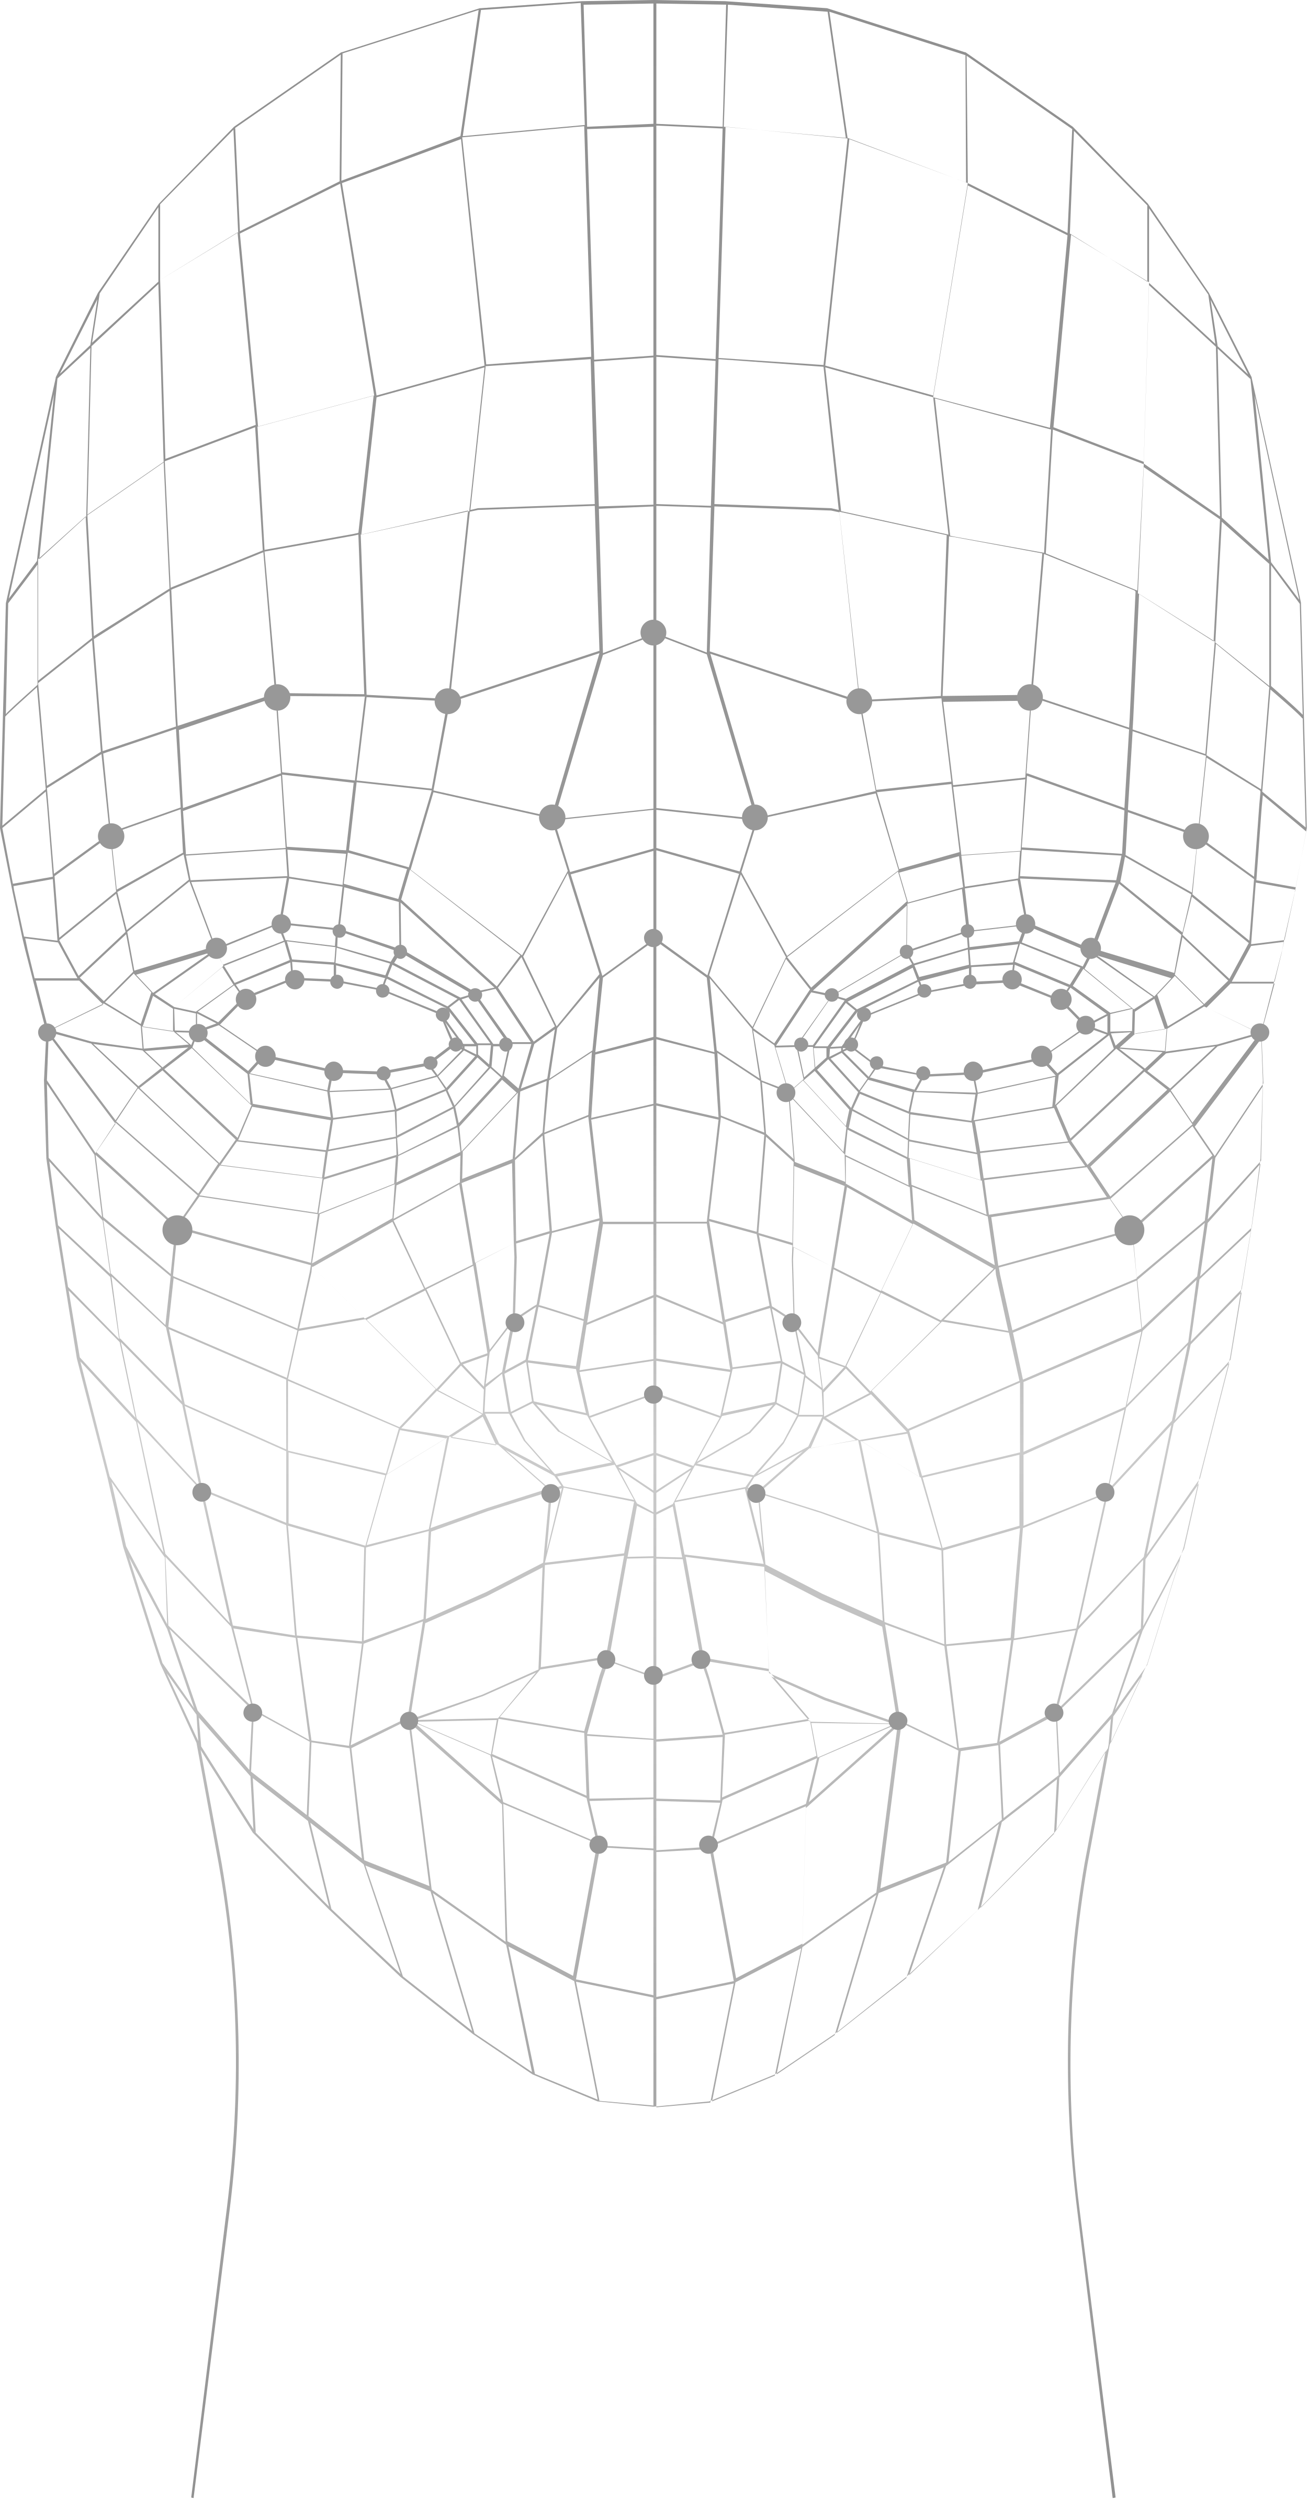 <svg xmlns="http://www.w3.org/2000/svg" width="223" height="426" fill="none"><path fill="url(#a)" fill-rule="evenodd" d="M221.8 102.8v-.1l-8.4-38.3v-.1l-7.3-14.4-10.4-15.2-12.8-13.1-18.3-12.7h-.1L141 1.4 123.6.2 111.4 0 99.2.2 81.9 1.4h-.1L58.3 8.9h-.1L39.9 21.6 27.1 34.7 16.7 49.9 9.5 64.3v.1L1 102.8l-1 38.3 2.1 10.7 1.7 8 .5 2.1 3.6 14-.4 8.2.4 13.3 1.6 11.5 3.6 22.6 5.2 20.2 2.7 11.9 6.3 19.9 6.2 13.5 3.8 20.7c3.4 19.3 3.8 39 1.4 58.4l-6.1 49.5.4.1 6.2-49.5c2.4-19.5 1.9-39.2-1.4-58.6l-3.6-19.4 8.9 14.1 13 13.1 12.2 11.5 12.3 9.7 10.2 6.9 11.1 4.6 9.5.9 9.5-.9 11.2-4.6 10.2-6.9 12.2-9.7 12.3-11.5 12.9-13.1h.1l8.7-13.9-3.6 19.2c-3.3 19.4-3.7 39.1-1.3 58.6l6.1 49.5.5-.1-6.2-49.5c-2.4-19.4-1.9-39.1 1.4-58.4l3.8-20.4 6.4-13.8 6.2-19.9 2.7-11.9 5.2-20.3 3.7-22.5 1.5-11.5.4-13.3-.3-8.2 3.6-14 .4-2.1 1.8-8 2-10.7-1-38.3zM82 1.7 99 .5l.7 20.8-20.8 1.9L82 1.7zm-17.8 66 18.4-5.1L80 87.1l-18.4 4 2.6-23.4zm0-.3-5.9-36.2 20.3-7.5 4 38.6-18.4 5.1zm6.4 226 14.1-.3-1 5.9-13.1-5.6zm-.6.3 15.6 13.8.6 23.4-12.6-8.9-3.6-28.3zm.8-.6 11.6-4.1 9-4-6.5 7.8-14.1.3zm11.4-4.3L69.9 293l2.6-16.4L83 272l9.5-4.9-.7 17.4-9.6 4.3zM26.1 169.7l3.4 2.2v3.9l-5.2-.8 1.8-5.3zm0-.5-2.9-3.1 12.7-3.8-9.8 6.9zm.3.2 10.4-7.3 1.3 2.5-8.4 7-3.3-2.2zm21.4-37.2h.1l.8 12.3-17 1.1-.5-7.4 16.6-6zm-16.6 5.5-.7-13.3 16.5-5.6.9 13h-.1l-16.6 5.9zm17.5 7 .3 4.6-16.5.7-.8-4.2 17-1.1zm19.7 98.7 6.1-6.4 7.7 4-5.7 3.7-8.1-1.3zm7.6 1.7-10 6.1 2.2-7.5 7.8 1.4zm-3.5-25.2 5.9 12.5-4 4.3-11.9-11.8 10-5zm-10.3 4.8-8.9-8.8 13.6-7.7 5.4 11.4-10.1 5.1zm16.4 8 3.9 4.1-.2 4.1-7.6-4 3.9-4.2zm3.7 8.7 2.3 4.9-7.8-1.3 5.5-3.6zm-3.4-8.9 4.2-1.5-.6 5.3-3.6-3.8zm-.3-.3-5.9-12.5 8-4 2.4 14.9-4.5 1.6zm.1-30.6 8.6-3.4.3 13.7-6.6 3.3-2.3-13.6zm1.9 13.9-8.1 4-5.4-11.5 11.2-6.2 2.3 13.7zm-2.2-14-11.3 6.2.5-5.7 10.9-5.1-.1 4.6zm-21.6-18.7 8.2.3 1.3 2.4-10.1.4.6-3.1zm-1 3-13.2-2.9 2.4-2.7 11.4 2.5-.6 3.1zm9.6-2.8 7.6-1.4 1.3 1.7-7.6 2.1-1.3-2.4zm7.9-1.6 4.2-3.2 1.3.7-4.2 4.3-1.3-1.8zm7.5-3.5H79l-3.6-5 .9-.9 4.6 5.9h-.1zm-2 .3.1.3-.7-.3h.6zm.3.8 1.9 1-4.9 5.4-1.4-2 4.4-4.4zm-1.9 9.6-9.5 4.9-.1-4.1 8.4-3.5 1.2 2.7zm.1.3.6 2.9-10 5-.2-2.9 9.6-5zm-1-3.1 5.1-5.6 1.9 1.7-5.8 6.5-1.2-2.6zm2.9-7.1v-.4h2v1.4l-2-1zm-1.7-.9-1.6-3.6 2.7 3.7-1.1-.1zm-2.3-5.2-9.9-4 .6-1.7.1-.1 10.1 5-.9.8zm-9.6-5.8-.6 1.7-7.7-1.5v-2.5l8.4 2.2-.1.1zm-.6 2 10 4.1 2.1 5-4.2 3.2-7.9 1.5-8.4-.3-11.6-2.6-7.5-5.1 4.2-4.3 8.2-3.3 7.2.3 7.9 1.5zm-23.4 1.1-1.4-2.1 9.3-3.8.2 2.7-8.1 3.2zm8.2-6 7.1.5v2.5l-6.9-.3-.2-2.7zm7.2.1-7.2-.5-.9-3.1 8.3 1-.2 2.6zm-7.6-.4-9.4 3.9-1.8-2.9 10.3-4.1.9 3.1zm-8 6.4-4.2 4.2-3.5-1.8 6.2-4.5 1.5 2.1zm-4.5 4.4-3.3 1.2v-2.9l3.3 1.7zm.4.3 7.5 5.1-2.5 2.7-8.4-6.6 3.4-1.2zM55.8 186l.6 4.4-13.3-2.3-.6-5.1 13.3 3zm.4.1 10.3-.4.8 3.4-10.5 1.4-.6-4.4zm.6 4.7 10.5-1.4.2 4.3h-.1L56 195.9l.8-5.1zm10.6 3.2h.1l.1 2.8-12.3 3.8.6-4.4 11.5-2.2zm.2-5-.8-3.4 7.7-2.1 1.4 2.1-8.3 3.4zm.3 8 10.1-4.9.5 4.2-10.9 5.2.3-4.5zm9.7-8.4 6-6.6 1.8 1.6-7.2 7.8-.6-2.8zm5.8-7.2-1.9-1.7v-1.6h2.2l-.3 3.3zm-2-3.6-4.8-6.1 1.7-1.3 5.3 7.4h-2.2zm-5.1-6.3-10.2-5.1.8-2 11.1 5.8-1.7 1.3zm-9.7-7.6-9.1-2.6.1-2.7 10.1 3.5-1.1 1.8zm-.1.3-.8 2-8.5-2.1.2-2.6 9.1 2.7zm-9.4-3-8.4-1-1-2.7 9.6 1-.2 2.7zm-8.7-.9L38 164.4l-1.3-2.6 1.1-.3 9.5-3.9 1.1 2.7zm-8.6 7.5-6.4 4.6-3.7-.8 8.2-6.8 1.9 3zm-6.2 8.5 8.6 6.7.5 5.1-9.9-9.6.8-2.2zm9.4 12.3 13.4 2.3-.8 5.1-15-1.7 2.4-5.7zm12.5 7.7-.6 4.4-17.3-2.2 2.8-4 15.1 1.8zm-.3 4.7 12.3-3.8-.3 4.5-12.9 5.1.9-5.8zm23.1-9 7.3-8 2.5 2.2-9.4 10-.4-4.2zm7.3-8.6-1.8-1.6.3-3.5h2.6l-1.1 5.1zm-1.5-5.5-5.4-7.6 2.1-.7 5.8 8.3h-2.5zm-5.6-7.9-11.3-5.9 1.1-1.8 12.2 7.1-2 .6zm-20.6-11.7.8-7.1 9.3 2.5.1 8-10.2-3.4zm.5-7.5-9.1-1.4-.3-4.6 10 .7-.6 5.3zm-9.1-1.1 9.1 1.4-.8 7.1-9.6-1 1.3-7.5zm-.4-.1-1.3 7.6-9.6 3.9-1.2.4-4.2-11.2 16.3-.7zm-15.5 23.1v3l-3.6-.1-.1-3.7 3.7.8zm0 3.3-.8 2.1-2.6-2.2 3.4.1zm9.4 12.3h.1l-2.4 5.6L28 182.2l4.7-3.6 10.1 9.7zm-15.1-6.4-3-2.8 7.4-.6-4.4 3.4zm12.5 12.3-2.8 4-13.6-12.8 3.9-3 12.5 11.8zm-2.7 4.4 17.5 2.2-.9 5.9-20.1-3 3.5-5.1zm17 8.4v-.1l12.8-5.1-.4 5.8-13.7 7.7 1.3-8.3zm7.5 17.5-11 1.9 2.1-9.6.1-1 8.8 8.7zm.3.3 12 11.9-6.2 6.5-19-8.2 1.8-8.2 11.4-2zm5.7 18.6-2.2 7.7-16.7-3.9v-11.9l18.9 8.1zm-2.3 8-3.4 12-13.1-3.8v-12.1l16.5 3.9zm-3.6 12.3-.4 16-11.1-1-1.5-18.7 13 3.7zm.3 0 10.7-2.8-.9 15-10.2 3.7.4-15.9zm.1-.4 3.4-12 10.3-6.3-3.1 15.6-10.6 2.7zm14.1-18.5 8.3 1.4 8.5 7.5L83 257l-9.6 3.4 3.2-15.6zm6.1-3.9h4.1l2.5 4.6 4.5 5.1-8.7-4.6-2.4-5.1zm-.1-.3.2-4.2 2.8-2.3 1.1 6.5h-4.1zm3-6.8-2.8 2.1.7-5.5 3.7-4.8-1.6 8.2zm-2.1-3.8-2.4-14.8 6.5-3.3.1 2.3-.3 10.7-3.9 5.1zm3.9-32.5-8.6 3.4.1-4.7 9.4-10-.9 11.3zm-1.5-14.2 1.2-5.4h3.5l-2.2 7.6-2.5-2.2zm1.1-5.7-5.9-8.3 3.4-.8 6 9.1H87zm-6.1-8.6-12.5-7.3-.1-7.9 16 14.5-3.4.7zm-13-15.8-9.3-2.6.7-5.3 10.1 2.8-1.5 5.1zm-8.9-8.3-10.1-.6-.8-12.3 12.2 1.4-1.3 11.5zm-10.9-13.3-.9-13 15 .1-1.7 14.3-12.4-1.4zm-.9-13.5L45.1 94l15.1-2.7.9-.2 1 27.2-14.9-.2zm-.3.1-16.6 5.5-.1-1.6-1-21.6.2-.1 15.5-6.3 2 24.1zm-17 4 .1 1.6-12.5 4.2-1.5-19.1 12.9-8.2 1 21.5zm.1 2 .8 13.4-11.9 4.2-1.3-13.4 12.4-4.2zm.8 13.7.4 7.4-11.3 6.3-1-9.5 11.9-4.2zm.5 7.7.9 4.3-10.6 8.6L20 152l11.3-6.4zm1 4.6 4.2 11.1-13.6 4.1-1.2-6.6 10.6-8.6zm-6.5 18.9-1.8 5.4-6.1-3.7 4.9-4.9 3 3.2zm3.7 6.6 2.7 2.3-7.7.7-.3-3.8 5.3.8zm-5.2 3.3 3.2 3-3.9 3.1-7.7-7.2 8.4 1.1zm-.7 6.5 13.6 12.8-3.4 5.1-14-12.3 3.7-5.6h.1zM34 203.9l20.2 3-1.2 8.3-22.6-6.2 3.6-5.1zm19 11.7-.2 1.2-2.1 9.6-21.1-8.9-.1-.1.8-8 22.7 6.2zm-2.3 11.1-1.8 8.1-20.2-8.7.9-8.3 21.1 8.9zm-1.9 8.4V247l-17.3-7.7-2.7-12.8 20 8.6zm0 12.2v12.2l-14.3-5.8-3-14.1 17.3 7.7zm0 12.6 1.5 18.8-10.6-1.7-4.9-22.1-.2-.8 14.2 5.8zm1.6 19.2 2.3 17.4-9.4-5.2-3.5-13.8 10.6 1.6zm.3 0 11 1-2.2 17.4-6.4-.9-2.4-17.5zm11.3 1 10.1-3.8-2.6 16.4-9.7 4.7 2.2-17.3zm20.9-8.8-10.3 4.6.9-14.9 9.7-3.5 10.5-3.3-1.1 12.1-9.7 5zm10-5 3.2-12.8 12 2.4-1.7 8.8-13.5 1.6zm.9-12.5-7.6-6.7 8.3 4.4 1.2 1.7-1.9.6zm-4.2-8.3-2.4-4.6 3.6-1.8 4.4 4.9h.1l9 5.2-9.7 2-5-5.7zm-2.5-4.9-1.1-6.5 3.7-2 1 6.7-3.6 1.8zm2.5-8.9-3.5 1.9 1.7-8.5 3.6-2.4-1.8 9zm-1.8-7 .3-10.4-.1-2.4 5.7-1.7-2.2 12.1c-.4.2-1.633 1-3.7 2.4zm.2-13.2-.2-13.8 4.7-4.2 1.2 16.3-5.7 1.7zm4.5-18.5-4.7 4.3.9-11.3 4.5-1.8-.7 8.8zm-3.7-7.5 2.3-7.6 3.5-2.5-1.3 8.4-4.5 1.7zm2.2-8-6.1-9.2 4-5.2 5.7 11.8-3.6 2.6zm-6.3-9.4-16.3-14.8 1.5-5.1 18.8 14.6-4 5.3zm-15-20.3-10.2-2.9 1.3-11.6 12.8 1.4-3.9 13.1zM60.8 133l1.7-14.2 13.8.7-2.7 14.9-12.8-1.4zm1.7-14.6-1-27.3L79.8 87l-3.4 32.1-13.9-.7zm-1.4-27.6-.9.2-15.1 2.7-1.2-21 19.8-5.3-2.6 23.4zm-16.3 3-15.6 6.3-.1.1-1-21.6 15.4-5.8 1.3 21zM28.2 78.2l-.9-30.5 13.2-8.1 3.1 32.8-15.4 5.8zm.7 22.1L16 108.4l-1.1-20.7 13-9 1 21.6zm-13.2 8.4L6.5 116V95.3l8.1-7.3 1.1 20.7zm0 .4 1.5 19-9.2 5.8-1.5-17.5 9.2-7.3zm-7.5 25.1 9.1-5.7 1.4 13.5-9.5 6.9-1-12.3-.2-2.3.2-.1zm10.6 8.2 1 9.5-9.7 7.9-.8-10.5 9.5-6.9zm1 9.9 1.6 6.5-8 7.5-3.3-6.1 9.7-7.9zm1.7 6.9 1.2 6.4-5 5-4.1-4 7.9-7.4zm2.5 15.6.3 3.9-8.7-1.2-7.1-2 9.2-4.5 6.3 3.8zm-8.6 3h.1l7.9 7.5v.1l-3.7 5.5-11.3-15 7 1.9zm4.3 13.5 14 12.4-3.6 5.2-13.7-12.6 3.3-5zm10.2 17.9-.8 7.9-11.5-9.7-1.3-10.6 13.6 12.4zm-.8 8.3-.9 8.3-9.3-8.8-1.3-9.1 11.5 9.6zm-.8 8.7 2.7 12.6-10.5-10.7h-.1L19 217.5l9.3 8.7zm2.8 13.2v.1l2.9 13.8-10.7-11.6-2.7-13 10.5 10.7zm3.1 14.5.2 1 4.8 21.7-11-11.8-4.8-22.5 10.8 11.6zm5.2 23.3 3.5 13.6L28.7 277l-.5-11.7 11.2 11.9zm3.6 14.2-.5 10.2-8.8-10.1-4.8-13.9L43 291.4zm.3.2 9.5 5.2-.5 12.5-9.5-7.4.5-10.3zm9.8 5.3 6.5 1 2.1 18.8-9.1-7.2.5-12.6zm6.8 1 9.7-4.8 3.6 28.3-11.1-4.4-2.2-19.1zm25.5 8.8-14.8-13.2 13 5.6 1.8 7.6zm.4.7 16 6.8-4.1 22.5-11.2-5.9-.7-23.4zm0-.3-1.9-7.8 16.1 7.1 1.7 7.5-15.9-6.8zm-1.9-8.2 1.1-6 14.6 2.4.4 10.7-16.1-7.1zm1.3-6.3 6.9-8.1 11.1-1.8-1 2.9-2.6 9.4-14.4-2.4zm7-8.5.7-17.4 13.5-1.6-3.1 17.2-11.1 1.8zm1.9-29.9 1.7-.6-2.6 10.8.9-10.2zm2-.9-1.1-1.7 9.8-2 3.3 6-12-2.3zm-.6-9.4-4.1-4.6 8.7 1.9 4.3 7.9-8.9-5.2zm-4.5-5.1-1-6.6 8.2 1.1 1.7 7.5-8.9-2zm7.2-6-8.2-1 1.8-9.1c.9.2 4.9 1.5 7.7 2.4l-1.3 7.7zm-6.3-10.4 2.2-12.3 8.1-2.1-2.7 16.8c-2.2-.7-6.7-2.2-7.6-2.4zm2.2-12.6-1.3-16.5 7.5-3 1.9 17.3-8.1 2.2zm6.2-19.8-7.5 3 .8-8.9 7.3-4.8-.6 10.7zm-6.6-6.2 1.3-8.6 7.2-8.6L101 179l-7.3 4.8zm1.2-8.9L89.2 163l7.6-14.2 5.4 17.2-7.3 8.9zM89 162.8l-19-14.6 3.9-13.2 20.1 4.5 2.8 8.9-7.8 14.4zm-15.1-28.1 2.8-15 25.5-8.4-8.2 27.9-20.1-4.5zm2.8-15.4 3.4-32.1 1.4-.3 19.9-.7.8 24.7-25.5 8.4zm4.8-32.7-1.3.3 2.6-24.5 17.9-1.2.7 24.7-19.9.7zm1.4-24.5-4.1-38.7 20.8-1.9 1.2 39.3-17.9 1.3zm-24.5-53 23.2-7.4-3.1 21.5-20.3 7.6.2-21.7zm5.4 58.3L44 72.7l-3.1-32.9L58 31.3l5.8 36.1zM58.1 9.3l-.2 21.6-17 8.5-.8-17.6 18-12.5zM27.3 34.8l12.5-12.7.8 17.5-13.3 8.1V34.8zm.6 44-13 9 .7-28.8L27 48.4l.9 30.4zM17 50l10-14.7V48L15.7 58.4 17 50zm-.4 1-1.2 7.8-5.2 4.9L16.6 51zM9.8 64.5l5.6-5.2-.7 28.7-8 7.3 3.1-30.8zm-.6 2.7L6.3 95.6 1.5 102l7.7-34.8zm-7.8 35.6 5-6.6v20.5c-3.8 3.4-5 4.5-5.4 5l.4-18.9zm-.5 19.3.1-.1c.2-.3 3.3-3.1 5.3-4.9l1.5 17.4-7.4 6.2.5-18.6zm-.5 19 7.4-6.2.2 2 1 12.5-6.8 1.2-1.8-9.5zm2 10.6-.1-.7 6.7-1.2.8 10.5-5.7-.7-1.7-7.9zm2.3 10.1-.4-1.9 5.6.7 3.3 6.1H5.9l-1.2-4.9zm1.4 5.3h7.4l4.1 4.1-9.3 4.5-2.2-8.6zm2.2 9.3 11.4 15.1-3.4 5L8 184.1l.3-7.7zm-.3 8.3 8.1 12.1 1.3 10.6-9.1-10.1-.3-12.6zm.4 13.2 9.1 10.1 1.3 9.1-8.9-8.3-1.5-10.9zm1.6 11.4 8.8 8.3 1.5 10.6-8.7-8.9-1.6-10zm1.7 10.6 8.7 8.8 2.7 12.9-9.5-10.3-1.9-11.4zm2 12.1 9.5 10.3 4.7 22.3-9.2-13-5-19.6zm5.3 20.5 9.1 12.9.4 11.4-7-13.3-2.5-11zm3 12.9 6.5 12.2 4.6 13.5-5.4-7.7-5.7-18zm11.5 26.8.3 4.5-5.4-11.6 5.1 7.1zm.8 5.4-.4-4.9 8.8 10 .5 9-8.9-14.1zm9.3 14.7-.5-9.3 9.4 7.3 3.6 14.6-12.5-12.6zm12.9 13-3.6-14.7 9.1 7.1 6.3 18.7-11.8-11.1zm12.2 11.5-6.4-18.9 11.1 4.4 7.1 23.8-11.8-9.3zm12.2 9.7-7.1-23.9 12.5 8.8 4.4 21.7-9.8-6.6zm10.3 6.9-4.5-21.7 11.2 5.9 4 20.2-10.7-4.4zm20.2 5.4-9.2-.8-4-20.3 13.2 2.7v18.4zm0-18.8-13.2-2.7 4.1-22.5 9.1.5V340zm0-25-9.1-.5-1.8-7.6 10.9-.3v8.4zm0-8.7-10.9.2-.4-10.7 11.3.7v9.8zm0-10-11.3-.8 2.6-9.4 1-3 7.7 2.8v10.4zm0-10.7-7.6-2.7 3.1-17.3 4.5-.1v20.1zm0-20.4-4.4.1 1.6-8.7 2.8 1.4v7.2zm0-7.5-2.8-1.5-3.1-5.8 5.9 4v3.3zm0-3.7-6-4 6-2v6zm0-6.4-6.3 2.1-4.5-8.1 10.8-3.9v9.9zm0-10.2-10.9 3.9-1.7-7.5 12.6-1.9v5.5zm0-5.8-12.6 1.9 1.2-7.7 11.4-4.7v10.5zm0-10.9-11.3 4.7 2.7-16.8h8.6v12.1zm0-12.5h-8.6l-2-17.4 10.6-2.4v19.8zm0-20.1-10.6 2.4.7-10.8 9.9-2.5v10.9zm0-11.4-9.9 2.6 1.3-12.7 8.6-6.2v16.3zm0-16.7-8.7 6.3-5.4-17.3 14.1-4v15zm0-15.4-14.2 4-2.7-8.8 16.9-1.8v6.6zm0-6.8-16.9 1.8 8.3-28 8.6-3.3v29.5zm0-29.8-8.6 3.3-.7-24.6 9.3-.4V108zm0-22-9.3.3-.8-24.7 10.1-.7V86zm0-25.4-10.1.7-1.2-39.3 11.3-.4v39zm0-39.5-11.3.5L99.5.8l11.9-.2v20.5zM222.6 141l-7.4-6.1 1.4-17.4c2.1 1.8 5.2 4.5 5.4 4.9h.1l.5 18.6zm-15.7-31.7-12.9-8.2 1-21.5 13 8.9-1.1 20.8zm1.4-20.4 8.1 7.2v20.8l-9.2-7.4 1.1-20.6zm-68.9 210.6-1.1-5.9 14.2.2-13.1 5.7zm-2 8.6 15.6-13.9-3.6 28.3-12.6 8.9.6-23.3zm.7-14.7-6.6-7.7 9 4 11.6 4-14-.3zm2.6-4.1-9.6-4.2-.7-17.4 9.5 4.9 10.5 4.6 2.6 16.4-12.3-4.3zM187 162.8l12.7 3.9-2.9 3.1-9.8-7zm11.6 12.6-5.2.8.1-3.8 3.3-2.2 1.8 5.2zm-2-5.5-3.3 2.1-8.4-6.9 1.3-2.5 10.4 7.3zm-21.8-37.1L174 145l-10.1.7-1.4-11.6 12.3-1.3zm-12.3 1-1.7-14.2 14.9-.2-.9 13.1-12.3 1.3zm-16 111.6-5.7-3.8 7.7-4 6.1 6.4-8.1 1.4zm8.2-1.1 2.1 7.4-9.9-6.1 7.8-1.3zm-12.9-28.5-6.6-3.3.2-13.8 8.6 3.4-2.2 13.7zm2.6-13.5 11.2 6.3-5.4 11.4-8-4 2.2-13.7zm-2.3 14 8 4-6 12.5-4.4-1.6 2.4-14.9zm2.1 16.9 4 4.2-7.7 4-.1-4.1 3.8-4.1zm-.3-.2-3.6 3.8-.7-5.3 4.3 1.5zm-3.5 8.8 5.5 3.6-7.7 1.4 2.2-5zm3.9-9 5.9-12.5 10.1 5-11.9 11.8-4.1-4.3zm6-12.9 5.4-11.4 13.7 7.7-9 8.8-10.1-5.1zm-6.1-18.2v-4.6l10.9 5.2.4 5.7-11.3-6.3zm28.5-37.7-7.2.5-.2-2.6 8.3-1-.9 3.1zm.3.4 9.2 3.8-1.4 2.1-8.1-3.3.3-2.6zm-.3 0-.3 2.6-6.8.3v-2.5l7.1-.4zm-7.3 3.4 7.1-.4 8.3 3.3 4.2 4.3-7.5 5.2-11.6 2.5-8.5.4-7.9-1.6-4.2-3.2 2.2-5 9.9-4 8-1.5zm-21.9 10.5-1.7.1h-.2l4.6-6 1 .9-3.7 5zm.9.3-.7.3v-.3h.7zm-.4-.3 2.6-3.7-1.5 3.7H144zm-2.2.4 1.6-.1v.5l-2 1 .1-1.4h.3zm3.5 10.6 9.5 5-.1 2.9-10-5 .6-2.9zm-.2-.5-5.8-6.5 1.9-1.8 5.1 5.6-1.2 2.7zm.3.2 1.2-2.6 8.4 3.4-.2 4.2-9.4-5zm1.1-3.2-4.9-5.4 1.9-1 4.4 4.4-1.4 2zm-2.7-6.6 1.4-.6 4.1 3.1-1.2 1.8-4.3-4.3zm5.7 2.7 7.7 1.4-1.3 2.4-7.6-2.1 1.2-1.7zm8 1.6 8.3-.4.6 3.1-10.2-.3 1.3-2.4zm8.6-.4 11.4-2.5 2.5 2.7-13.3 2.9-.6-3.1zm-.9-15.6-7.7 1.5-.6-1.7-.1-.1 8.4-2.2v2.5zm-8 1.6-9.9 4-.9-.8 10.1-5 .1.1.6 1.7zm-11.1 2.9-1.6-1.3 11.1-5.8.8 2.1-10.3 5zm-.3.2-4.7 6.1h-2.2l5.3-7.4 1.6 1.3zm-4.9 6.4v1.6l-1.9 1.7-.3-3.3h2.2zm-2 3.9 5.9 6.6-.6 2.8-7.2-7.8 1.9-1.6zm5.6 10 10.1 5 .3 4.5-10.8-5.2.4-4.3zm2.1-6.5 1.4-2 7.6 2.1-.7 3.3-8.3-3.4zm8.4 8.5 11.6 2.2.6 4.4-12.3-3.8.1-2.8zm.1-.3-.1-.1.2-4.2 10.5 1.4.8 5.1-11.4-2.2zm.1-4.7.7-3.4 10.4.4-.7 4.5-10.4-1.5zm11.5-3.1 13.2-2.9-.5 5.1-13.4 2.3.7-4.5zm11.1-6.2 7.5-5.1 3.4 1.2-8.4 6.6-2.5-2.7zm7.8-5.4 3.2-1.7v2.9l-3.2-1.2zm-.4-.2-4.1-4.2 1.4-2.1 6.2 4.5-3.5 1.8zm-2.8-6.8-9.4-3.9.9-3.1 10.3 4.1-1.8 2.9zm-8.7-7.4-8.4 1-.2-2.6 9.6-1.1-1 2.7zm-8.5 4-8.5 2.1-.8-2 9.1-2.7.2 2.6zm-9.4-.2-1.1-1.9 10.1-3.4.2 2.6-9.2 2.7zm-1.2-2.2.1-8 9.3-2.5.8 7.1-10.2 3.4zm.9 2.3-11.3 5.9-2.1-.6 12.3-7.2 1.1 1.9zm-11.5 6.2-5.4 7.6H136l5.8-8.3 2.2.7zm-5.4 7.9.3 3.6-1.8 1.6-1.1-5.2h2.6zm5.7 13.7-.5 4.2-9.4-10 2.5-2.2 7.4 8zm10.8 5.3 12.3 3.8.8 5.8-12.8-5.1-.3-4.5zm12-.9 15.1-1.8 2.8 4-17.3 2.1-.6-4.3zm0-.3-.9-5.1 13.5-2.3 2.4 5.7-15 1.7zm13.4-13 8.6-6.8.8 2.3-10 9.6.6-5.1zm2.4-15.2 1.8-2.9 8.2 6.7-3.6.8-6.4-4.6zm1.7-3.3-10.4-4.1 1-2.8 9.5 4 1.2.3-1.3 2.6zm-19.3-6.1-.8-7.2 9-1.4 1.4 7.5-9.6 1.1zm8.3-8.9-9.1 1.4-.6-5.3 10-.7-.3 4.6zm-9.4 1.5-9.4 2.6-1.5-5.1 10.2-2.8.7 5.3zm-9.7 11-12.5 7.3-3.4-.7 16-14.5-.1 7.9zm-12.8 7.6-5.9 8.3-3.5.1 6-9.1 3.4.7zm-5.9 8.6 1.2 5.5-2.5 2.2-2.3-7.6 3.6-.1zm8.2 18.3.1 4.7-8.6-3.4-.9-11.3 9.4 10zm-8.7 15.8 6.5 3.3-2.4 14.7-3.9-5.1-.3-10.7.1-2.2zm4.1 18.5.7 5.5-2.7-2.1-1.7-8.2 3.7 4.8zm.7 5.9.2 4.2h-4.1l1.1-6.4 2.8 2.2zm.1 4.5-2.4 5.1-8.7 4.7 4.5-5.2 2.5-4.6h4.1zm-2.2 5.4 8.3-1.4 3.2 15.6-9.5-3.4-10.5-3.3 8.5-7.5zm8.7-1.3 10.3 6.3 3.5 12-10.6-2.7-3.2-15.6zm13.8 18.7.5 16-10.2-3.8-.9-14.9 10.6 2.7zm.3 0 13.1-3.8-1.6 18.7-11 1.1-.5-16zm-.1-.4-3.4-12 16.5-3.9V260l-13.1 3.8zm-3.5-12.3-2.2-7.7 18.9-8.2v11.9l-16.7 4zm-2.4-8-6.2-6.5 12-11.8 11.4 1.9 1.8 8.2-19 8.2zm6.1-18.6 8.8-8.7.1 1 2.1 9.6-11-1.9zm-5-17-.4-5.7 12.9 5.1 1.2 8.3-13.7-7.7zm11.9-6.8 17.5-2.2 3.4 5.1-20.1 3-.8-5.9zm14.8-6.7 12.5-11.8 3.9 3.1-13.6 12.8-2.8-4.1zm12.6-12.3-4.4-3.4 7.4.6-3 2.8zm-.3.2L182.5 194l-2.4-5.6 10.2-9.7 4.6 3.6zm-4.7-4.1-.8-2.1 3.4-.2-2.6 2.3zm-.9-2.4v-3l3.8-.9-.1 3.8-3.7.1zm-3.3-14.3-1.2-.3-9.6-4-1.3-7.5 16.3.7-4.2 11.1zm-12.1-12.2.3-4.5 17 1-.9 4.2-16.4-.7zm.3-4.9.9-12.2 16.6 5.9-.4 7.4-17.1-1.1zm1-12.6h-.2l.9-13 16.6 5.5-.8 13.4-16.5-5.9zm.8-13.3 2-24.1 15.4 6.2.2.2-1 21.6-.1 1.6-16.5-5.5zm-.3-.1-15 .2 1.1-27.2.8.1 15.1 2.8-2 24.1zm-15.3.2-13.8.7-3.5-32.1 18.3 4-1 27.4zm.1.4 1.7 14.2-12.8 1.4-2.7-15 13.8-.6zm1.7 14.6 1.4 11.6-10.3 2.9-3.8-13.1 12.7-1.4zm-7.6 20-16.3 14.7-4.1-5.2 18.9-14.6 1.5 5.1zm-16.5 15-6.1 9.2-3.6-2.6 5.6-11.8 4.1 5.2zm-6.1 9.5 2.3 7.7-4.5-1.7-1.4-8.5 3.6 2.5zm2.4 8.1.9 11.3-4.7-4.3-.7-8.8 4.5 1.8zm.9 11.8-.2 13.8-5.8-1.7 1.3-16.4 4.7 4.3zm-.2 14.2-.1 2.4.3 10.4c-2.067-1.4-3.3-2.2-3.7-2.4l-2.2-12.1 5.7 1.7zm.2 13.2 1.7 8.5-3.6-1.9-1.8-9c.7.4 2.5 1.6 3.7 2.4zm1.8 8.9-1.1 6.6-3.6-1.9 1-6.6 3.7 1.9zm-1.2 6.9-2.4 4.5-5 5.7-9.7-2 9.1-5.2 4.4-4.9 3.6 1.9zm-7.3 10.5 8.3-4.4-7.6 6.7-1.8-.5 1.1-1.8zm-1.6 2 3.2 12.8-13.5-1.6-1.7-8.9 12-2.3zm2.4.8 10.5 3.3 9.7 3.5.9 14.9-10.3-4.6-9.7-5-1.1-12.1zm21.5 22.3 10.1 3.7 2.2 17.4-9.7-4.7-2.6-16.4zm10.5 3.7 11-1L170 297l-6.5.9-2.1-17.4zm11.4-1 10.6-1.7-3.6 13.9-9.4 5.1 2.4-17.3zm.1-.3 1.5-18.8 14.2-5.8-.2.7-4.9 22.2-10.6 1.7zm1.6-19.2v-12.1l17.2-7.7-3 14.1-14.2 5.7zm0-12.6v-11.9l20.1-8.6-2.7 12.8-17.4 7.7zm-.1-12.3-1.7-8 21.1-8.9.8 8.2-20.2 8.7zm19.3-17.2-21.1 8.8-2.1-9.5-.2-1.2 22.7-6.2.8 8-.1.1zm-23.5-2.2-1.2-8.3 20.2-3.1 3.6 5.2-22.6 6.2zm15.7-16.9 13.6-12.8 3.8 5.6-14 12.3-3.4-5.1zm13.6-13.3-3.9-3 3.2-3 8.4-1.2-7.7 7.2zm-.9-6.4-7.7-.6 2.7-2.4 5.3-.8-.3 3.8zm-1.3-9.6 3-3.2 4.9 4.9-6.1 3.7-1.8-5.4zm2.9-3.7-13.6-4.1 4.2-11.1 10.6 8.7-1.2 6.5zm-9.2-15.5.8-4.3 11.3 6.4-1.5 6.5-10.6-8.6zm.9-4.6.4-7.3 11.9 4.2-1 9.5-11.3-6.4zm.4-7.7.8-13.4 12.5 4.2-1.4 13.4-11.9-4.2zm.8-13.7.1-1.7 1-21.4 12.9 8.1-1.6 19.2-12.4-4.2zm1.9-45.6-15.4-5.9 3-32.8 13.3 8.1-.9 30.6zm0 .4-1.1 21.5h-.1l-15.5-6.3 1.2-21.1 15.5 5.9zm-17 15.1-15-2.7-1-.2-2.6-23.4 19.8 5.3-1.2 21zm-16.3-3.1-18.3-4-2.7-24.5 18.4 5.1 2.6 23.4zm-21-28.8 4.1-38.6 20.2 7.5-5.9 36.2-18.4-5.1zm-.3-.1L122.5 61l1.2-39.4 20.8 2-4.1 38.6zm0 .3 2.6 24.4-1.3-.3-19.9-.7.7-24.7 17.9 1.3zm1.3 24.5 1.4.3 3.4 32.1L121 111l.8-24.7 19.9.7zm4.8 32.8 2.8 15-20 4.5-8.2-27.9 25.4 8.4zm-17.3 19.8 20.1-4.4 3.9 13.1-19 14.6-7.8-14.3 2.8-9zm4.8 23.5-5.7 11.9-7.4-8.8 5.4-17.2 7.7 14.1zm-5.8 12.2 1.3 8.5-7.3-4.8-1.2-12.3 7.2 8.6zm1.4 8.9.7 8.8-7.4-2.9-.6-10.7 7.3 4.8zm.7 9.2-1.3 16.5-8.1-2.2 2-17.3 7.4 3zm-1.3 16.9 2.2 12.2c-.9.3-5.4 1.7-7.6 2.4l-2.7-16.8 8.1 2.2zm2.3 12.6 1.8 9-8.2 1.1-1.2-7.7c2.8-.9 6.8-2.2 7.6-2.4zm1.8 9.4-1 6.6-8.9 1.9 1.7-7.5 8.2-1zm-1.3 7.1-4.1 4.6-8.9 5.1 4.3-7.8 8.7-1.9zm-3.5 12.3-1.2 1.7-11.9 2.3 3.3-6 9.8 2zm.9 2.7.9 10.2-2.7-10.8 1.8.6zm1.1 12.6.8 17.4-11.1-1.9-3.1-17.2 13.4 1.7zm.8 17.8 6.9 8.1-14.5 2.4-2.6-9.5-.9-2.8 11.1 1.8zm-7.5 10.8 14.5-2.4 1.1 6-16.1 7.1.5-10.7zm15.7 4-1.9 7.8-15.9 6.8 1.7-7.5 16.1-7.1zm-1.9 8.2-.6 23.4-11.3 5.9-4.1-22.5 16-6.8zm15.3-13.9-14.8 13.2 1.8-7.6 13-5.6zm1-.3 9.7 4.7-2.1 19.1-11.2 4.4 3.6-28.2zm10.1 4.8 6.4-1 .6 12.7-9.1 7.2 2.1-18.9zm6.7-1.1 9.5-5.1.5 10.3-9.4 7.3-.6-12.5zm9.7-5.4 14.1-13.7-4.7 13.8-8.9 10.1-.5-10.2zm.1-.6 3.5-13.6 11.1-11.9-.4 11.7-14.2 13.8zm3.6-14.2 4.8-21.7.2-1 10.8-11.6-4.7 22.5-11.1 11.8zm5.1-23.3 3-13.9 10.5-10.7-2.7 12.9-10.8 11.7zm3.1-14.4 2.7-12.6 9.2-8.7-1.4 10.5v.1l-10.5 10.7zm2.6-13.1-.8-8.2 11.5-9.7-1.3 9.1-9.4 8.8zm-.9-8.6-.7-7.9 13.6-12.4-1.3 10.6-11.6 9.7zm-.9-8.3-3.6-5.1 14-12.4 3.4 5-13.8 12.5zm6.7-23.6 8-7.5 7-2-11.3 15-3.7-5.5zm7.9-7.8-8.8 1.2.3-3.9 6.3-3.8 9.2 4.5-7 2zm-7.2-11.9 1.3-6.4 7.8 7.4-4.1 4-5-5zm1.3-6.8 1.6-6.5 9.7 7.9-3.3 6.1-8-7.5zm1.7-6.9.9-9.5 9.6 6.9-.8 10.5-9.7-7.9zm1-9.9 1.4-13.4 9.1 5.6.1.2-.2 2.2-.9 12.3-9.5-6.9zm1.4-13.8 1.6-19 9.1 7.4-1.4 17.4-9.3-5.8zm16.4-6.9c-.4-.4-1.6-1.6-5.4-4.9V96.3l4.9 6.6.5 18.9zm-.6-19.6-4.8-6.4-2.8-28.4 7.6 34.8zm-5.2-6.8-8-7.2-.7-28.8 5.6 5.2 3.1 30.8zm-3.5-31.6-5.2-4.8-1.2-7.9 6.4 12.7zm-16.9-28.3L206 50.2l1.2 8.4-11.3-10.4V35.5zm0 13.1 11.4 10.5.7 28.9-13-9 .9-30.4zm-12.8-26.3L195.6 35v13l-13.2-8.2.7-17.5zm-.3-.3-.8 17.7-17-8.5-.2-21.7 18 12.5zM165 31.6l17 8.5-3 32.8-19.9-5.2 5.9-36.1zm-.4-22.2.1 21.7-20.2-7.6L141.4 2l23.2 7.4zM124.1.8l17 1.2 3.1 21.5-20.8-1.9.7-20.8zM111.9.6l11.9.2-.6 20.8-11.3-.5V.6zm0 20.8 11.3.5-1.2 39.3-10.1-.7V21.4zm0 39.4 10.1.7-.8 24.7-9.3-.3V60.8zm0 25.4 9.3.3-.7 24.7-8.6-3.3V86.2zm0 22 8.6 3.3 8.3 28-16.9-1.8v-29.5zm0 29.8 16.9 1.8-2.7 8.7-14.2-4V138zm0 6.9 14.1 4-5.4 17.3-8.7-6.3v-15zm0 15.5 8.6 6.2 1.3 12.7-9.9-2.6v-16.3zm0 16.7 9.9 2.5.7 10.8-10.6-2.4v-10.9zm0 11.3 10.6 2.4-2 17.4h-8.6v-19.8zm0 20.1h8.6l2.7 16.8-11.3-4.7v-12.1zm0 12.5 11.4 4.7 1.2 7.7-12.6-1.9V221zm0 10.9 12.6 1.9-1.7 7.5-10.9-3.9v-5.5zm0 5.9 10.8 3.8-4.5 8.2-6.3-2.2v-9.8zm0 10.2 6 2.1-6 3.9v-6zm0 6.4 5.9-3.9-3.1 5.8-2.8 1.4v-3.3zm0 3.7 2.8-1.4 1.6 8.7-4.4-.1v-7.2zm0 7.5 4.5.1 3.1 17.2-7.6 2.8v-20.1zm0 20.5 7.7-2.8 1 2.9 2.6 9.4-11.3.8v-10.3zm0 10.7 11.3-.8-.4 10.8-10.9-.3v-9.7zm0 10.1 10.9.3-1.8 7.5-9.1.6v-8.4zm0 8.7 9.1-.5 4.1 22.5-13.2 2.7v-24.7zm9.2 42.7-9.2.8v-18.4l13.2-2.7-4 20.3zm11-4.6-10.7 4.4 4-20.3 11.2-5.8-4.5 21.7zm10.2-6.9-9.9 6.7 4.4-21.7 12.6-8.9-7.1 23.9zm12.2-9.7-11.8 9.3 7.1-23.8 11.1-4.4-6.4 18.9zm12.2-11.6L155 336.6l6.3-18.6 9-7.2-3.6 14.7zm13-13-12.5 12.6 3.6-14.6 9.4-7.3-.5 9.3zm.4-.6.5-9 8.8-10-.4 4.4-.1.6-8.8 14zm9.3-14.9.4-4.5 5-7.1-5.4 11.6zm6.2-13.3-5.5 7.7 4.7-13.5 6.4-12.2-5.6 18zm6.3-19.8-7 13.2.4-11.4 9.1-12.9-2.5 11.1zm2.7-12-9.1 13 4.6-22.3 9.5-10.3-5 19.6zm5.2-20.2-9.5 10.3 2.7-12.9 8.7-8.9-1.9 11.5zm1.9-12-8.7 8.9 1.5-10.6 8.8-8.3-1.6 10zm1.7-10.5-8.8 8.3 1.3-9.1 9-10.1-1.5 10.9zm1.6-11.4-9.1 10 1.3-10.5 8.1-12.2-.3 12.7zm.4-13.2-8.3 12.4-3.4-5 11.4-15.1.3 7.7zm-.4-8.4-9.3-4.5 4.1-4.1h7.5l-2.3 8.6zm3.5-13.8-1.2 4.9H210l3.3-6.1 5.6-.7-.4 1.9zm2.2-10.1-1.7 7.9-5.7.7.8-10.5 6.7 1.2-.1.7zm.2-1.1-6.7-1.2.9-12.4.2-2.1 7.4 6.2-1.8 9.5z" clip-rule="evenodd"/><path fill="#989898" d="M126.5 139.3c0 1.2 1 2.2 2.2 2.2 1.2 0 2.2-1 2.2-2.2 0-1.2-1-2.2-2.2-2.2-1.2 0-2.2 1-2.2 2.2zm17.8-19.8c0 1.2 1 2.2 2.2 2.2 1.2 0 2.2-1 2.2-2.2 0-1.2-1-2.2-2.2-2.2-1.2 0-2.2 1-2.2 2.2zm29.1-.7c0 1.3.9 2.3 2.2 2.3 1.2 0 2.2-1 2.2-2.3 0-1.2-1-2.2-2.2-2.2-1.3 0-2.2 1-2.2 2.2zm28.3 23.7c0 1.2.9 2.2 2.2 2.2 1.2 0 2.2-1 2.2-2.2 0-1.2-1-2.2-2.2-2.2-1.3 0-2.2 1-2.2 2.2zm-18.2 32.2c0 .9.7 1.6 1.6 1.6.9 0 1.6-.7 1.6-1.6 0-.9-.7-1.6-1.6-1.6-.9 0-1.6.7-1.6 1.6zm29.7 1.2c0 .9.7 1.6 1.6 1.6.9 0 1.6-.7 1.6-1.6 0-.8-.7-1.5-1.6-1.5-.9 0-1.6.7-1.6 1.5zm-69.3 2.1c0 .6.6 1.2 1.2 1.2.7 0 1.2-.6 1.2-1.2 0-.7-.5-1.2-1.2-1.2-.6 0-1.2.5-1.2 1.2zm-8.5 0c0 .6.5 1.2 1.2 1.2.6 0 1.2-.6 1.2-1.2 0-.7-.6-1.2-1.2-1.2-.7 0-1.2.5-1.2 1.2zm-2 47.4c0 .8.7 1.6 1.6 1.6.9 0 1.6-.8 1.6-1.6 0-.9-.7-1.6-1.6-1.6-.9 0-1.6.7-1.6 1.6zm56.6-15.8c0 1.4 1.2 2.6 2.6 2.6 1.4 0 2.5-1.2 2.5-2.6 0-1.4-1.1-2.5-2.5-2.5s-2.6 1.1-2.6 2.5zm-62.6 44.9c0 .9.7 1.6 1.5 1.6.9 0 1.6-.7 1.6-1.6 0-.9-.7-1.6-1.6-1.6-.8 0-1.5.7-1.5 1.6zm24.1 38.7c0 .9.7 1.6 1.6 1.6.8 0 1.6-.7 1.6-1.6 0-.8-.8-1.5-1.6-1.5-.9 0-1.6.7-1.6 1.5zm26.6-1.3c0 .8.8 1.5 1.6 1.5.9 0 1.6-.7 1.6-1.5 0-.9-.7-1.6-1.6-1.6-.8 0-1.6.7-1.6 1.6zm8.7-37.6c0 .9.7 1.6 1.6 1.6.9 0 1.6-.7 1.6-1.6 0-.9-.7-1.6-1.6-1.6-.9 0-1.6.7-1.6 1.6zm-68.9 28.5c0 .9.7 1.6 1.6 1.6.9 0 1.6-.7 1.6-1.6 0-.9-.7-1.6-1.6-1.6-.9 0-1.6.7-1.6 1.6zm1.3 31.6c0 .8.7 1.5 1.6 1.5.8 0 1.6-.7 1.6-1.5 0-.9-.8-1.6-1.6-1.6-.9 0-1.6.7-1.6 1.6zm29.1-133.3c0 .7.5 1.2 1.2 1.2.6 0 1.1-.5 1.1-1.2 0-.6-.5-1.1-1.1-1.1-.7 0-1.2.5-1.2 1.1zm-15.9 5.1c0 .9.7 1.6 1.6 1.6.9 0 1.6-.7 1.6-1.6 0-.9-.7-1.6-1.6-1.6-.9 0-1.6.7-1.6 1.6zm13.7-13.3c0 .6.6 1.2 1.2 1.2.7 0 1.2-.6 1.2-1.2 0-.7-.5-1.2-1.2-1.2-.6 0-1.2.5-1.2 1.2zm-5.5-3.4c0 .7.6 1.2 1.2 1.2.7 0 1.2-.5 1.2-1.2 0-.6-.5-1.1-1.2-1.1-.6 0-1.2.5-1.2 1.1zm15.6 13.4c0 .7.6 1.2 1.2 1.2.7 0 1.2-.5 1.2-1.2 0-.6-.5-1.2-1.2-1.2-.6 0-1.2.6-1.2 1.2zm.2-14.1c0 .7.5 1.2 1.2 1.2.6 0 1.2-.5 1.2-1.2 0-.6-.6-1.1-1.2-1.1-.7 0-1.2.5-1.2 1.1zm-3-6.6c0 .6.5 1.2 1.2 1.2.6 0 1.1-.6 1.1-1.2 0-.7-.5-1.2-1.1-1.2-.7 0-1.2.5-1.2 1.2zm10.8 5.1c0 .6.5 1.2 1.2 1.2.6 0 1.1-.6 1.1-1.2 0-.7-.5-1.2-1.1-1.2-.7 0-1.2.5-1.2 1.2zm-.4-8.7c0 .7.5 1.2 1.2 1.2.6 0 1.1-.5 1.1-1.2 0-.6-.5-1.1-1.1-1.1-.7 0-1.2.5-1.2 1.1zm.5 24c0 .9.7 1.6 1.6 1.6.9 0 1.7-.7 1.7-1.6 0-.9-.8-1.7-1.7-1.7-.9 0-1.6.8-1.6 1.7zm6.6-15.7c0 .9.8 1.7 1.7 1.7.9 0 1.6-.8 1.6-1.7 0-.9-.7-1.6-1.6-1.6-.9 0-1.7.7-1.7 1.6zm2.3-9.4c0 .9.8 1.6 1.7 1.6.9 0 1.6-.7 1.6-1.6 0-1-.7-1.7-1.6-1.7-.9 0-1.7.7-1.7 1.7zm2.6 22.5c0 1 .8 1.8 1.8 1.8s1.8-.8 1.8-1.8-.8-1.8-1.8-1.8-1.8.8-1.8 1.8zm3.3-9.7c0 1 .8 1.8 1.8 1.8s1.8-.8 1.8-1.8-.8-1.8-1.8-1.8-1.8.8-1.8 1.8zm5.1-8.7c0 1 .8 1.8 1.8 1.8.9 0 1.7-.8 1.7-1.8s-.8-1.8-1.7-1.8c-1 0-1.8.8-1.8 1.8zm-70.6-53.8c0 1.2-1 2.2-2.2 2.2-1.2 0-2.2-1-2.2-2.2 0-1.2 1-2.2 2.2-2.2 1.2 0 2.2 1 2.2 2.2zm-17.2 31.5c0 1.2-1 2.2-2.3 2.2-1.2 0-2.2-1-2.2-2.2 0-1.2 1-2.2 2.2-2.2 1.3 0 2.3 1 2.3 2.2zm-17.8-19.8c0 1.2-1 2.2-2.3 2.2-1.2 0-2.2-1-2.2-2.2 0-1.2 1-2.2 2.2-2.2 1.3 0 2.3 1 2.3 2.2zm-29.1-.7c0 1.3-1 2.3-2.2 2.3-1.3 0-2.3-1-2.3-2.3 0-1.2 1-2.2 2.3-2.2 1.2 0 2.2 1 2.2 2.2zm-28.3 23.7c0 1.2-1 2.2-2.2 2.2-1.3 0-2.3-1-2.3-2.2 0-1.2 1-2.2 2.3-2.2 1.2 0 2.2 1 2.2 2.2zM35.4 176c0 .9-.7 1.6-1.6 1.6-.9 0-1.6-.7-1.6-1.6 0-.8.7-1.5 1.6-1.5.9 0 1.6.7 1.6 1.5zm-25.8-.1c0 .9-.7 1.6-1.6 1.6-.8 0-1.5-.7-1.5-1.6 0-.8.7-1.5 1.5-1.5.9 0 1.6.7 1.6 1.5zm69.3 2.1c0 .6-.5 1.2-1.2 1.2-.6 0-1.2-.6-1.2-1.2 0-.7.6-1.2 1.2-1.2.7 0 1.2.5 1.2 1.2zm8.5 0c0 .6-.5 1.2-1.2 1.2-.6 0-1.1-.6-1.1-1.2 0-.7.5-1.2 1.1-1.2.7 0 1.2.5 1.2 1.2zm2 47.4c0 .8-.7 1.6-1.6 1.6-.9 0-1.6-.8-1.6-1.6 0-.9.7-1.6 1.6-1.6.9 0 1.6.7 1.6 1.6zm-56.6-15.8c0 1.4-1.1 2.6-2.6 2.6-1.4 0-2.5-1.2-2.5-2.6 0-1.4 1.1-2.5 2.5-2.5 1.5 0 2.6 1.1 2.6 2.5zm62.7 44.9c0 .9-.7 1.6-1.6 1.6-.9 0-1.6-.7-1.6-1.6 0-.9.7-1.6 1.6-1.6.9 0 1.6.7 1.6 1.6zm-24.2 38.7c0 .9-.7 1.6-1.5 1.6-.9 0-1.6-.7-1.6-1.6 0-.8.7-1.5 1.6-1.5.8 0 1.5.7 1.5 1.5zm-26.6-1.3c0 .8-.7 1.5-1.6 1.5-.9 0-1.6-.7-1.6-1.5 0-.9.7-1.6 1.6-1.6.9 0 1.6.7 1.6 1.6zM36 254.3c0 .9-.7 1.6-1.6 1.6-.9 0-1.6-.7-1.6-1.6 0-.9.7-1.6 1.6-1.6.9 0 1.6.7 1.6 1.6zm77 31.2c0 .9-.7 1.6-1.6 1.6-.9 0-1.6-.7-1.6-1.6 0-.9.7-1.6 1.6-1.6.9 0 1.6.7 1.6 1.6zm-8.1-2.7c0 .9-.7 1.6-1.6 1.6-.8 0-1.5-.7-1.5-1.6 0-.9.7-1.6 1.5-1.6.9 0 1.6.7 1.6 1.6zm-1.3 31.6c0 .8-.7 1.5-1.5 1.5-.9 0-1.6-.7-1.6-1.5 0-.9.7-1.6 1.6-1.6.8 0 1.5.7 1.5 1.6zm9.4-76.8c0 .9-.7 1.6-1.6 1.6-.9 0-1.6-.7-1.6-1.6 0-.8.7-1.5 1.6-1.5.9 0 1.6.7 1.6 1.5zm0-77.8c0 .9-.7 1.6-1.6 1.6-.9 0-1.6-.7-1.6-1.6 0-.8.7-1.5 1.6-1.5.9 0 1.6.7 1.6 1.5zm-38.4 21.3c0 .7-.6 1.2-1.2 1.2-.7 0-1.2-.5-1.2-1.2 0-.6.5-1.1 1.2-1.1.6 0 1.2.5 1.2 1.1zm2.1-8.2c0 .6-.5 1.2-1.2 1.2-.6 0-1.2-.6-1.2-1.2 0-.7.6-1.2 1.2-1.2.7 0 1.2.5 1.2 1.2zm5.5-3.4c0 .7-.5 1.2-1.2 1.2-.6 0-1.2-.5-1.2-1.2 0-.6.6-1.1 1.2-1.1.7 0 1.2.5 1.2 1.1zm-15.6 13.4c0 .7-.5 1.2-1.2 1.2-.6 0-1.2-.5-1.2-1.2 0-.6.6-1.2 1.2-1.2.7 0 1.2.6 1.2 1.2zm-.2-14.1c0 .7-.5 1.2-1.2 1.2-.6 0-1.1-.5-1.1-1.2 0-.6.5-1.1 1.1-1.1.7 0 1.2.5 1.2 1.1zm3-6.6c0 .6-.5 1.2-1.1 1.2-.7 0-1.2-.6-1.2-1.2 0-.7.5-1.2 1.2-1.2.6 0 1.1.5 1.1 1.2zm-10.8 5.1c0 .6-.5 1.2-1.1 1.2-.7 0-1.2-.6-1.2-1.2 0-.7.5-1.2 1.2-1.2.6 0 1.1.5 1.1 1.2zm.4-8.7c0 .7-.5 1.2-1.1 1.2-.7 0-1.2-.5-1.2-1.2 0-.6.5-1.1 1.2-1.1.6 0 1.1.5 1.1 1.1zm-.5 24c0 .9-.7 1.6-1.6 1.6-.9 0-1.6-.7-1.6-1.6 0-.9.7-1.7 1.6-1.7.9 0 1.6.8 1.6 1.7zm-6.6-15.7c0 .9-.7 1.7-1.6 1.7-.9 0-1.7-.8-1.7-1.7 0-.9.8-1.6 1.7-1.6.9 0 1.6.7 1.6 1.6zm-2.3-9.4c0 .9-.8 1.6-1.7 1.6-.9 0-1.6-.7-1.6-1.6 0-1 .7-1.7 1.6-1.7.9 0 1.7.7 1.7 1.7zM47 180c0 1-.8 1.8-1.7 1.8-1 0-1.8-.8-1.8-1.8s.8-1.8 1.8-1.8c.9 0 1.7.8 1.7 1.8zm-3.3-9.7c0 1-.8 1.8-1.8 1.8-.9 0-1.7-.8-1.7-1.8s.8-1.8 1.7-1.8c1 0 1.8.8 1.8 1.8zm-5-8.7c0 1-.8 1.8-1.8 1.8s-1.8-.8-1.8-1.8.8-1.8 1.8-1.8 1.8.8 1.8 1.8z"/><defs><linearGradient id="a" x1="518.142" x2="518.142" y1=".005" y2="428.715" gradientUnits="userSpaceOnUse"><stop stop-color="#909090"/><stop offset=".419" stop-color="#989898"/><stop offset=".575" stop-color="#CBCBCB"/><stop offset="1" stop-color="#909090"/></linearGradient></defs></svg>